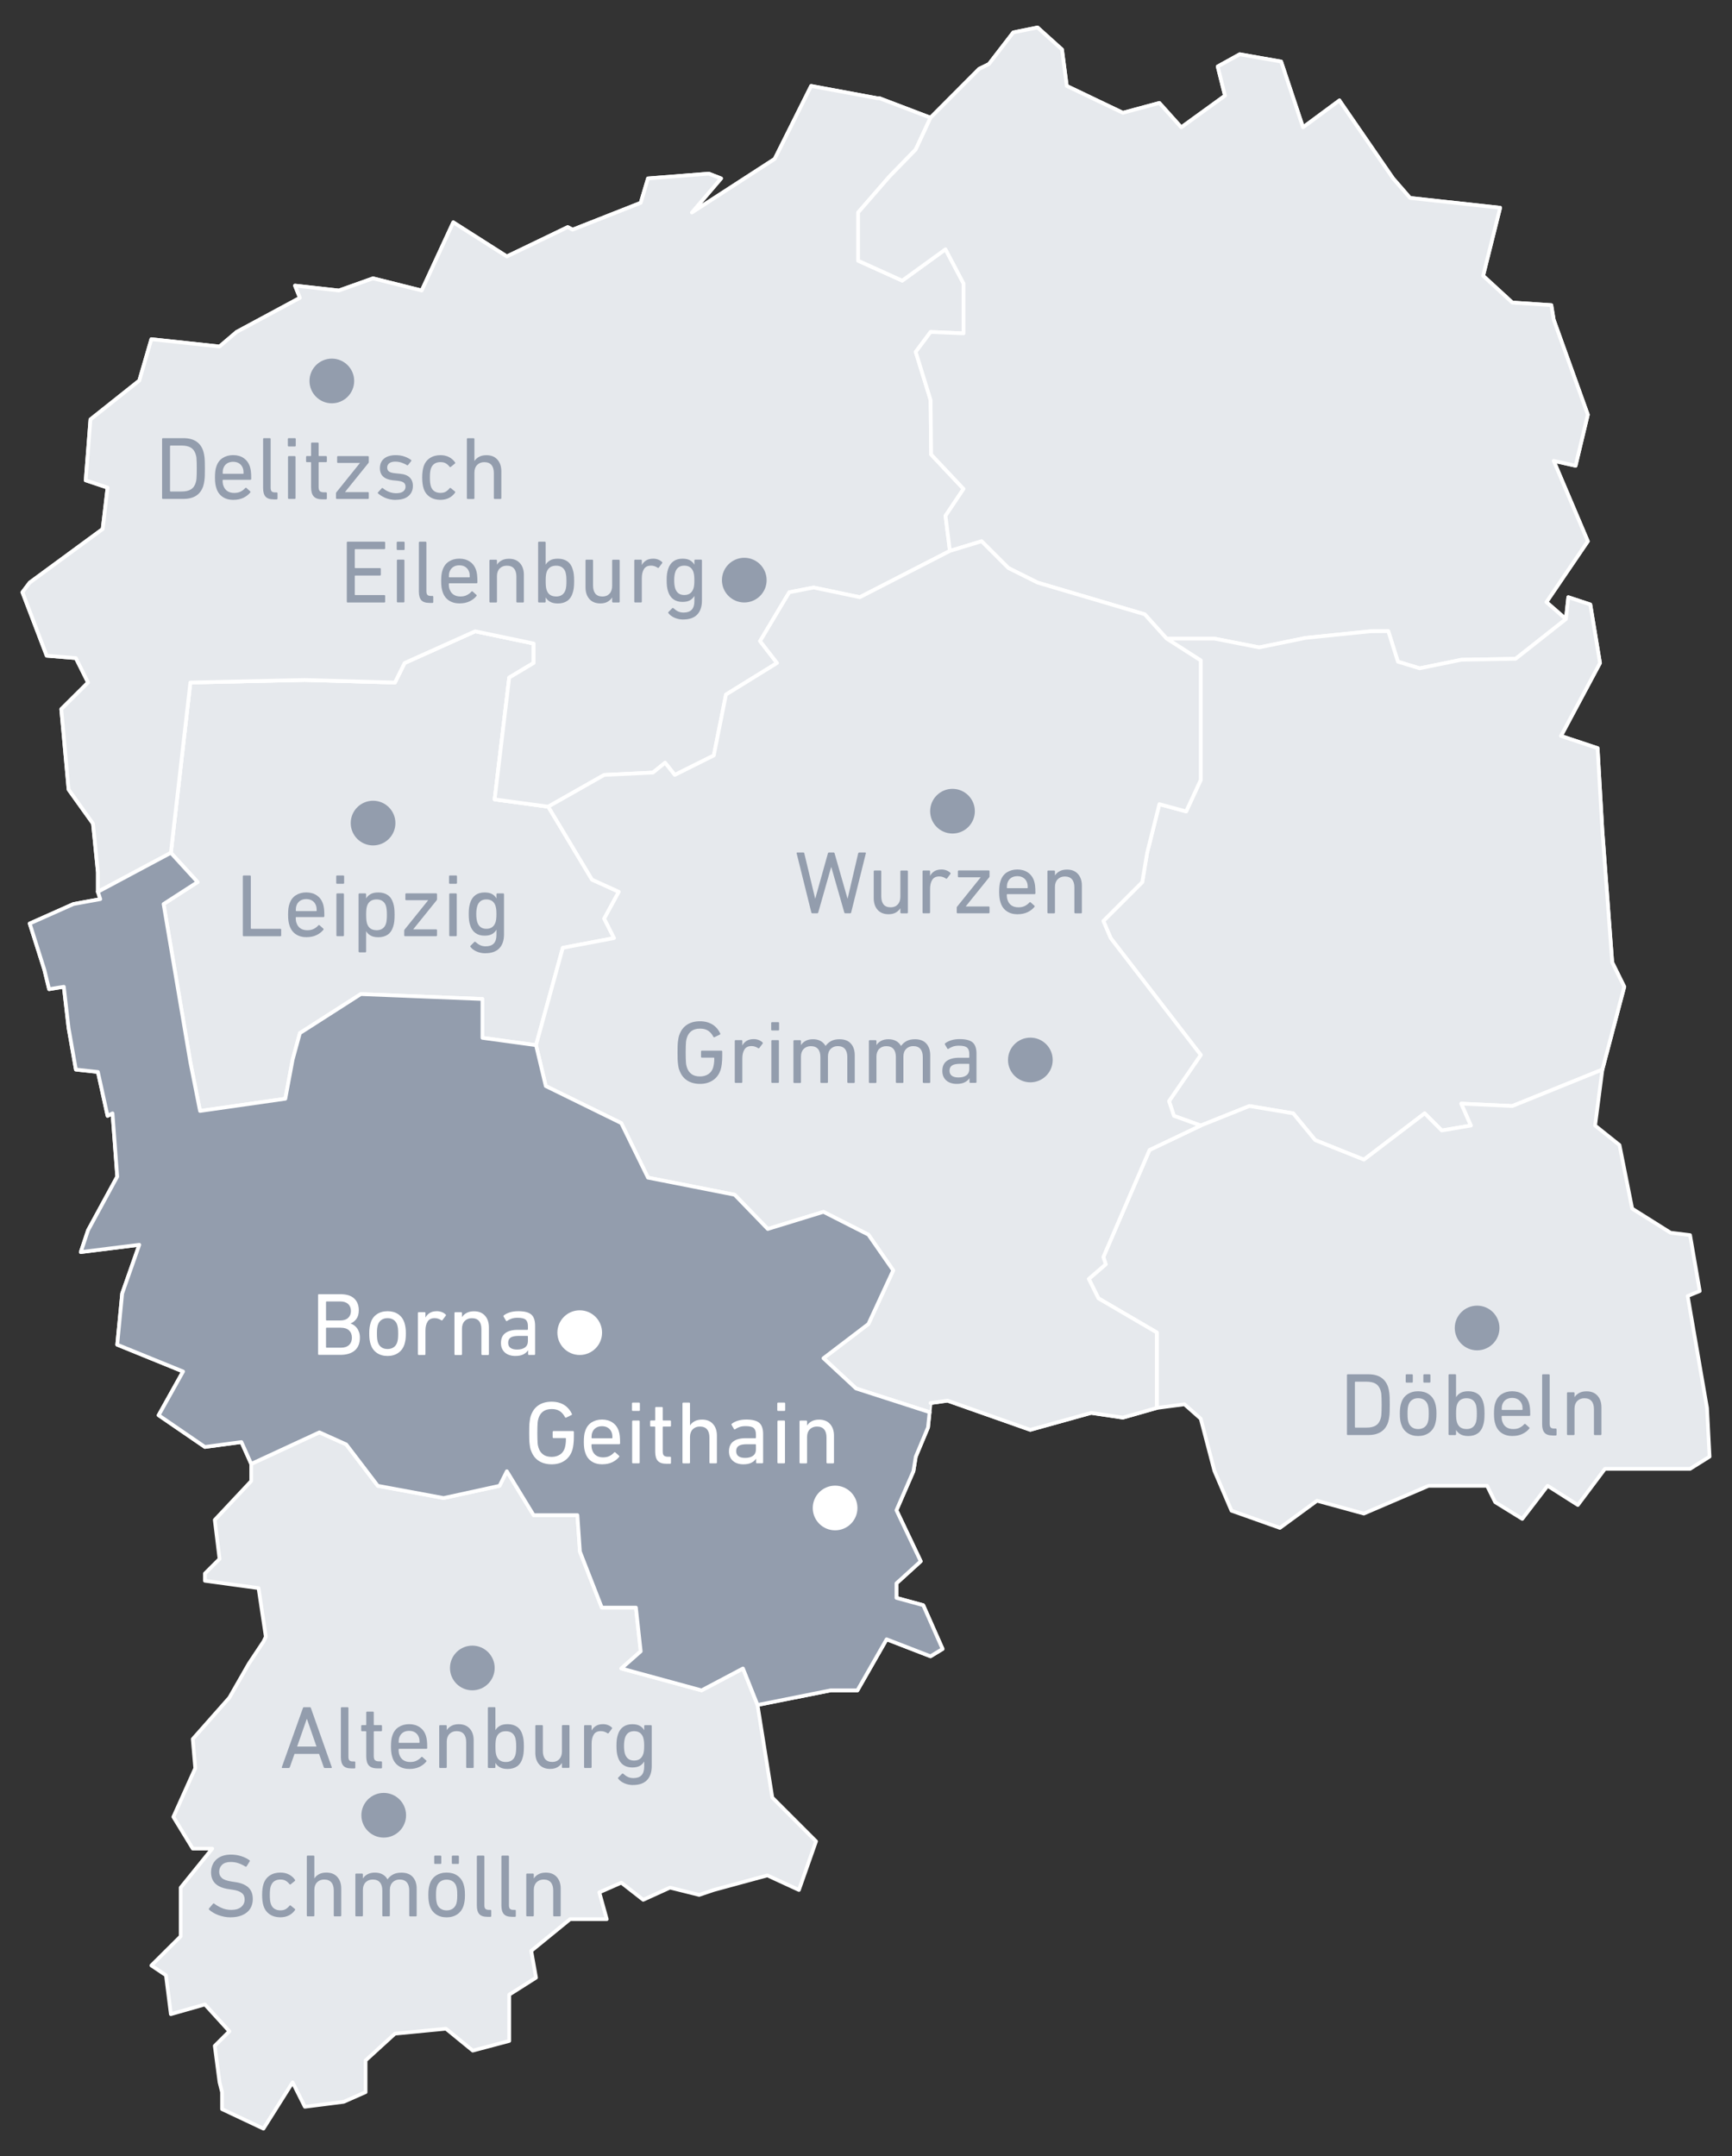 <?xml version="1.0" encoding="UTF-8"?>
<svg id="karte-sachsensonntag-borna-geithain" xmlns="http://www.w3.org/2000/svg" viewBox="0 0 420.9 523.96">
  <rect x="0" y="0" width="420.9" height="523.96" fill="#333333" stroke="none"/>
  <defs>
    <style>
      .cls-1 {
        isolation: isolate;
      }

      .cls-2 {
        fill: #fff;
      }

      .cls-2, .cls-3 {
        stroke-width: 0px;
      }

      .cls-3, .cls-4 {
        fill: #939dad;
      }

      .cls-4, .cls-5 {
        stroke: #fff;
        stroke-linecap: round;
        stroke-linejoin: round;
        stroke-width: .9px;
      }

      .cls-5 {
        fill: #e6e9ed;
      }
    </style>
  </defs>
  <polygon id="_14729" data-name="14729" class="cls-4" points="250.37 347.47 230.26 340.38 226.13 340.96 225.52 346.89 222.55 353.98 221.97 357.53 217.85 367.01 223.75 379.41 217.85 384.77 217.85 388.31 224.36 390.09 229.06 400.72 226.13 402.5 215.46 398.37 208.37 410.78 201.86 410.78 184.09 414.33 180.55 405.46 170.49 410.78 150.99 405.46 155.7 401.3 154.54 390.67 146.25 390.67 140.93 377.06 140.32 368.2 129.68 368.2 123.17 357.53 121.4 361.07 107.8 364.04 91.81 361.07 84.14 351.01 77.62 348.08 61.05 355.75 58.67 350.44 49.8 351.63 38.55 343.92 44.49 333.29 28.49 326.78 29.69 314.33 33.85 302.5 19.63 304.27 21.4 298.96 28.49 285.93 27.34 270.56 26.14 271.17 23.79 260.5 18.44 259.92 16.67 249.86 15.51 239.8 11.93 240.38 10.77 235.64 7.22 224.43 17.86 219.69 24.37 218.5 23.79 216.72 41.52 207.25 48.03 214.37 47.99 214.37 39.75 219.69 46.26 258.15 48.61 269.98 69.34 267.01 71.11 257.53 72.88 251.06 87.68 241.58 117.24 242.77 117.24 252.21 130.26 253.99 136.77 230.33 149.22 227.97 149.22 227.97 146.83 223.24 150.38 216.72 143.87 213.76 133.23 196.03 146.83 188.32 158.66 187.75 161.63 185.36 163.98 188.32 173.46 183.59 176.42 168.79 188.83 161.12 184.71 155.8 191.8 143.93 197.73 142.78 208.95 145.13 230.84 133.88 238.54 131.53 245.05 138.04 252.14 141.58 278.19 149.29 283.51 155.19 291.8 160.5 291.8 189.52 288.25 197.19 281.74 195.42 278.77 207.25 277.58 214.37 268.13 223.81 269.91 227.97 291.8 256.37 284.09 267.59 285.28 271.17 291.8 273.52 279.35 279.46 268.13 305.47 268.71 307.24 264.59 310.79 266.94 315.52 281.12 323.81 281.12 342.15 272.87 344.5 265.17 343.35 250.37 347.47"/>
  <polygon id="_14713" data-name="14713" class="cls-5" points="47.99 214.37 48.03 214.37 41.52 207.25 46.26 165.86 74.08 165.24 95.97 165.86 98.32 161.12 115.47 153.41 129.68 156.38 129.68 161.12 123.75 164.66 120.21 194.26 133.23 196.03 143.87 213.76 150.38 216.72 146.83 223.24 149.22 227.97 136.77 230.33 130.26 253.99 117.24 252.21 117.24 242.77 87.68 241.58 72.88 251.06 71.11 257.53 69.34 267.01 48.61 269.98 46.26 258.15 39.75 219.69 47.99 214.37"/>
  <polygon id="_14730" data-name="14730" class="cls-4" points="129.68 161.12 129.68 156.38 115.47 153.41 98.32 161.12 95.97 165.86 74.08 165.24 46.26 165.86 41.52 207.25 23.79 216.72 23.79 211.98 22.6 200.15 16.67 191.87 14.89 172.33 21.4 165.86 18.44 159.93 11.35 159.35 5.45 143.93 7.22 141.58 24.95 128.56 26.14 118.5 20.83 116.73 21.98 101.93 33.85 92.49 36.78 82.43 53.35 84.21 57.51 80.66 72.88 72.38 71.69 69.41 82.36 70.6 90.65 67.64 102.48 70.6 110.15 54.03 123.17 62.32 137.97 55.19 139.16 55.81 155.7 49.29 157.47 43.36 172.26 42.2 175.23 43.36 168.14 51.65 168.14 51.65 188.26 38.62 197.12 20.89 213.11 23.86 213.69 23.86 226.13 28.6 237.96 16.73 240.31 15.58 246.25 7.87 252.14 6.68 258.08 12.03 259.24 20.89 272.87 27.41 281.74 25.02 287.06 30.95 297.69 23.25 295.92 16.16 301.27 13.19 311.33 14.96 316.65 30.95 325.51 24.4 325.51 24.44 338.54 43.36 342.66 48.1 364.55 50.49 360.42 67.02 367.51 73.53 376.99 74.15 377.57 77.69 385.86 100.77 382.89 113.18 377.57 111.99 385.86 131.53 375.8 146.32 380.54 150.45 381.12 145.13 386.47 146.9 388.82 161.12 379.34 178.85 388.24 181.81 389.4 201.93 391.79 233.87 394.72 239.8 389.4 259.92 367.51 268.78 355.11 268.2 357.46 273.52 350.37 274.72 346.21 270.56 331.45 281.81 319.62 277.07 314.26 270.56 303.63 268.78 291.8 273.52 285.28 271.17 284.09 267.59 291.8 256.37 269.91 227.97 268.13 223.81 277.58 214.37 278.77 207.25 281.74 195.42 288.25 197.19 291.8 189.52 291.8 160.5 283.51 155.19 278.19 149.29 252.14 141.58 245.05 138.04 238.54 131.53 230.84 133.88 208.95 145.13 197.73 142.78 191.8 143.93 184.71 155.8 188.83 161.12 176.42 168.79 173.46 183.59 163.98 188.32 161.63 185.36 158.66 187.75 146.83 188.32 133.23 196.03 120.21 194.26 123.75 164.66 129.68 161.12"/>
  <polygon id="schmoelln-altenburg" class="cls-5" points="146.25 390.67 154.54 390.67 155.7 401.3 150.99 405.46 170.49 410.78 180.55 405.46 184.09 414.33 187.68 436.83 198.31 447.46 194.15 459.29 186.48 455.75 173.46 459.29 169.91 460.49 162.82 458.72 156.31 461.68 150.99 457.52 145.64 459.87 147.45 466.38 138.55 466.38 129.1 474.09 130.26 480.6 123.75 484.73 123.75 495.98 114.89 498.33 108.38 493.01 95.97 494.21 88.84 500.72 88.84 508.42 83.52 510.77 74.08 511.97 71.11 506.04 64.02 517.29 53.96 512.55 53.96 508.42 53.35 506.04 52.19 497.17 55.74 493.63 49.8 487.11 41.52 489.47 40.33 480.02 36.78 477.64 43.91 470.55 43.91 460.49 43.91 458.72 51.58 449.24 46.84 449.24 42.13 441.53 47.45 429.7 46.84 422.61 55.74 412.55 60.48 404.27 64.02 398.95 64.6 397.76 62.83 385.93 49.8 384.15 49.8 382.38 53.35 378.84 52.19 369.36 61.05 359.91 61.05 355.75 77.62 348.08 84.14 351.01 91.81 361.07 107.8 364.04 121.4 361.07 123.17 357.53 129.68 368.2 140.32 368.2 140.93 377.06 146.25 390.67"/>
  <polygon id="delitzsch-eilenburg" class="cls-5" points="226.13 28.6 213.69 23.86 213.11 23.86 197.12 20.89 188.26 38.62 168.14 51.65 168.14 51.65 175.23 43.36 172.26 42.2 157.47 43.36 155.7 49.29 139.16 55.81 137.97 55.19 123.17 62.32 110.15 54.03 102.48 70.6 90.65 67.64 82.36 70.6 71.69 69.41 72.88 72.38 57.51 80.66 53.35 84.21 36.78 82.43 33.85 92.49 21.98 101.93 20.83 116.73 26.14 118.5 24.95 128.56 7.22 141.58 5.45 143.93 11.35 159.35 18.44 159.93 21.4 165.86 14.89 172.33 16.67 191.87 22.6 200.15 23.79 211.98 23.79 216.72 41.52 207.25 46.26 165.86 74.08 165.24 95.97 165.86 98.32 161.12 115.47 153.41 129.68 156.38 129.68 161.12 123.75 164.66 120.21 194.26 133.23 196.03 146.83 188.32 158.66 187.75 161.63 185.36 163.98 188.32 173.46 183.59 176.42 168.79 188.83 161.12 184.71 155.8 191.8 143.93 197.73 142.78 208.95 145.13 230.84 133.88 229.77 125.35 234.15 118.81 226.28 110.45 226.15 97.23 222.53 85.52 226.15 80.67 234.15 81.01 234.15 68.89 229.77 60.58 219.25 68.2 208.53 63.35 208.53 51.65 216.13 42.91 222.53 36.33 226.13 28.6"/>
  <polygon id="torgau" class="cls-5" points="375.8 146.32 385.86 131.53 377.57 111.99 382.89 113.18 385.86 100.77 377.57 77.69 376.99 74.15 367.51 73.53 360.42 67.02 364.55 50.49 342.66 48.1 338.54 43.36 325.51 24.44 325.51 24.4 316.65 30.95 311.33 14.96 301.27 13.19 295.92 16.16 297.69 23.25 287.06 30.95 281.74 25.02 272.87 27.41 259.24 20.89 258.08 12.03 252.14 6.68 246.25 7.87 240.31 15.58 237.96 16.73 226.13 28.6 222.53 36.33 216.13 42.91 208.53 51.65 208.53 63.35 219.25 68.2 229.77 60.58 234.15 68.89 234.15 81.01 226.15 80.67 222.53 85.52 226.15 97.23 226.28 110.45 234.15 118.81 229.77 125.35 230.84 133.88 238.54 131.53 245.05 138.04 252.14 141.58 278.19 149.29 283.51 155.19 295.11 155.19 305.99 157.33 317.28 155.02 332.98 153.41 337.37 153.38 339.71 160.8 344.99 162.41 355.15 160.33 368.31 160.1 380.54 150.45 375.8 146.32"/>
  <polygon id="oschatz" class="cls-5" points="380.54 150.45 381.12 145.13 386.47 146.9 388.82 161.12 379.34 178.85 388.24 181.81 389.4 201.93 391.79 233.87 394.72 239.8 389.4 259.92 367.51 268.78 355.11 268.2 357.46 273.52 350.37 274.72 346.21 270.56 331.45 281.81 319.62 277.07 314.26 270.56 303.63 268.78 291.8 273.52 285.28 271.17 284.09 267.59 291.8 256.37 269.91 227.97 268.13 223.81 277.58 214.37 278.77 207.25 281.74 195.42 288.25 197.19 291.8 189.52 291.8 160.5 283.51 155.19 287.03 155.19 295.11 155.19 305.99 157.33 317.28 155.02 332.98 153.41 337.37 153.38 339.71 160.8 344.99 162.41 355.15 160.33 368.31 160.1 377.88 152.55 380.54 150.45"/>
  <polygon id="doebeln" class="cls-5" points="281.12 342.15 281.12 323.81 266.94 315.52 264.59 310.79 268.71 307.24 268.13 305.47 279.35 279.46 291.8 273.52 303.63 268.78 314.26 270.56 319.62 277.07 331.45 281.81 346.21 270.56 350.37 274.72 357.46 273.52 355.11 268.2 367.51 268.78 389.4 259.92 387.63 273.52 393.56 278.26 396.64 293.71 405.97 299.57 410.71 300.15 413.06 313.75 410.13 314.95 414.83 342.15 415.45 353.98 410.71 356.95 390.02 356.95 383.44 365.74 376.09 361.07 369.93 369.11 363.35 365.04 361.38 361.07 347.17 361.07 331.43 367.82 320.05 364.7 311.04 371.3 299.27 367.12 295.11 357.42 291.8 344.77 287.84 341.26 281.12 342.15"/>
  <polyline id="wurzen-grimma" class="cls-5" points="225.9 343.18 208.03 337.42 200.11 330.07 211.03 321.75 217.06 308.72 211.03 300.04 200.11 294.5 186.58 298.66 178.53 290.34 157.47 286.19 150.97 272.93 132.63 263.93 130.26 253.99 136.77 230.33 149.22 227.97 149.22 227.97 146.83 223.24 150.38 216.72 143.87 213.76 133.23 196.03 146.83 188.32 158.66 187.75 161.63 185.36 163.98 188.32 173.46 183.59 176.42 168.79 188.83 161.12 184.71 155.8 191.8 143.93 197.73 142.78 208.95 145.13 230.84 133.88 238.54 131.53 245.05 138.04 252.14 141.58 278.19 149.29 283.51 155.19 291.8 160.5 291.8 189.52 288.25 197.19 281.74 195.42 278.77 207.25 277.58 214.37 268.13 223.81 269.91 227.97 291.8 256.37 284.09 267.59 285.28 271.17 291.8 273.52 279.35 279.46 268.13 305.47 268.71 307.24 264.59 310.79 266.94 315.52 281.12 323.81 281.12 342.15 272.87 344.5 265.17 343.35 250.37 347.47 230.26 340.38 226.13 340.96"/>
  <polygon id="borna-geithain" class="cls-4" points="225.52 346.89 222.55 353.98 221.97 357.53 217.85 367.01 223.75 379.41 217.85 384.77 217.85 388.31 224.36 390.09 229.06 400.72 226.13 402.5 215.46 398.37 208.37 410.78 201.86 410.78 184.09 414.33 180.55 405.46 170.49 410.78 150.99 405.46 155.7 401.3 154.54 390.67 146.25 390.67 140.93 377.06 140.32 368.2 129.68 368.2 123.17 357.53 121.4 361.07 107.8 364.04 91.81 361.07 84.14 351.01 77.62 348.08 61.05 355.75 58.67 350.44 49.8 351.63 38.55 343.92 44.49 333.29 28.49 326.78 29.69 314.33 33.85 302.5 19.63 304.27 21.4 298.96 28.49 285.93 27.34 270.56 26.14 271.17 23.79 260.5 18.44 259.92 16.67 249.86 15.51 239.8 11.93 240.38 10.77 235.64 7.22 224.43 17.86 219.69 24.37 218.5 23.79 216.72 41.52 207.25 48.03 214.37 47.99 214.37 39.75 219.69 46.26 258.15 48.61 269.98 69.34 267.01 71.11 257.53 72.88 251.06 87.68 241.58 117.24 242.77 117.24 252.21 124.68 253.23 130.26 253.99 132.63 263.93 150.97 272.93 157.47 286.19 178.53 290.34 186.58 298.66 200.11 294.5 211.03 300.04 217.06 308.72 211.03 321.75 200.11 330.07 208.03 337.42 225.9 343.18 225.52 346.89"/>
  <g>
    <g>
      <path class="cls-3" d="m59.01,212.97c0-.14.07-.22.22-.22h1.5c.14,0,.22.07.22.22v12.61c0,.09.04.13.13.13h7.03c.14,0,.22.07.22.22v1.37c0,.15-.07.22-.22.22h-8.88c-.15,0-.22-.07-.22-.22v-14.33Z"/>
      <path class="cls-3" d="m74.53,227.75c-1.06,0-1.94-.24-2.66-.73s-1.22-1.18-1.51-2.09c-.12-.33-.2-.7-.26-1.11-.06-.41-.09-.91-.09-1.52s.03-1.12.08-1.53c.05-.41.13-.78.25-1.1.29-.91.79-1.61,1.51-2.08s1.57-.72,2.57-.72,1.86.24,2.57.73c.72.49,1.22,1.18,1.51,2.07.06.17.1.35.14.53.04.18.07.39.1.62.03.23.05.5.06.79.01.3.02.64.02,1.03,0,.15-.08.22-.24.22h-6.58c-.09,0-.13.04-.13.13,0,.29.01.53.04.72.03.19.07.37.13.54.2.61.53,1.06.98,1.36.45.3,1,.45,1.65.45s1.15-.11,1.58-.33c.43-.22.8-.49,1.09-.83.12-.12.22-.13.33-.04l.89.8c.1.09.11.19.02.3-.42.52-.97.95-1.66,1.28-.69.33-1.49.5-2.4.5Zm2.3-6.34c.09,0,.13-.04.13-.13,0-.48-.05-.87-.15-1.17-.17-.52-.47-.92-.88-1.2s-.92-.42-1.51-.42-1.1.14-1.51.42c-.41.28-.71.68-.88,1.2-.1.3-.15.69-.15,1.17,0,.09.04.13.13.13h4.82Z"/>
      <path class="cls-3" d="m81.93,214.77c-.15,0-.22-.07-.22-.22v-1.58c0-.14.07-.22.22-.22h1.48c.14,0,.22.07.22.22v1.58c0,.15-.07.22-.22.22h-1.48Zm.04,12.74c-.15,0-.22-.07-.22-.22v-9.96c0-.14.07-.22.22-.22h1.39c.14,0,.22.07.22.22v9.96c0,.15-.07.22-.22.22h-1.39Z"/>
      <path class="cls-3" d="m87.36,231.42c-.15,0-.22-.07-.22-.22v-13.87c0-.14.07-.22.22-.22h1.39c.14,0,.22.07.22.22v.98h.02c.25-.42.6-.76,1.07-1.03.47-.27,1.1-.4,1.88-.4.91,0,1.67.21,2.28.63.61.42,1.04,1.04,1.3,1.87.14.42.24.85.29,1.29.05.44.08.99.08,1.64s-.03,1.2-.08,1.65c-.05.45-.15.88-.29,1.3-.26.82-.69,1.45-1.3,1.87-.61.42-1.37.63-2.28.63-.78,0-1.41-.14-1.88-.41-.47-.27-.83-.62-1.07-1.04h-.02v4.91c0,.14-.07.22-.22.22h-1.39Zm4.15-5.36c1.16,0,1.92-.53,2.28-1.58.09-.27.15-.59.18-.93.04-.35.05-.76.05-1.24s-.02-.87-.05-1.22c-.04-.35-.1-.67-.18-.96-.36-1.04-1.12-1.56-2.28-1.56s-1.95.52-2.3,1.56c-.09.26-.15.56-.18.89-.04.33-.05.76-.05,1.28s.02.95.05,1.29c.04.34.1.63.18.88.35,1.06,1.11,1.58,2.3,1.58Z"/>
      <path class="cls-3" d="m98.45,227.51c-.15,0-.22-.07-.22-.22v-1.15c0-.1.03-.18.09-.24l5.71-7.1v-.04h-5.3c-.14,0-.22-.07-.22-.22v-1.22c0-.14.07-.22.22-.22h7.25c.14,0,.22.07.22.22v1.22c0,.09-.03.17-.09.24l-5.67,7.03v.04h5.54c.14,0,.22.07.22.22v1.22c0,.15-.07.22-.22.22h-7.53Z"/>
      <path class="cls-3" d="m109.35,214.77c-.15,0-.22-.07-.22-.22v-1.58c0-.14.07-.22.22-.22h1.48c.14,0,.22.07.22.22v1.58c0,.15-.07.22-.22.22h-1.48Zm.04,12.74c-.15,0-.22-.07-.22-.22v-9.96c0-.14.07-.22.22-.22h1.39c.14,0,.22.07.22.22v9.96c0,.15-.07.22-.22.22h-1.39Z"/>
      <path class="cls-3" d="m117.94,231.66c-.74,0-1.44-.14-2.09-.42s-1.16-.65-1.51-1.12c-.09-.1-.08-.2.02-.3l.89-.89c.1-.1.21-.1.33,0,.36.33.73.59,1.12.77.38.18.83.27,1.33.27.87,0,1.52-.23,1.96-.68.44-.46.66-1.16.66-2.12v-1.22h-.02c-.25.43-.6.78-1.05,1.04-.46.26-1.07.39-1.83.39-.88,0-1.62-.21-2.21-.64-.59-.43-1.02-1.05-1.28-1.88-.13-.39-.22-.79-.27-1.2-.05-.41-.08-.92-.08-1.53s.02-1.12.08-1.53.14-.81.27-1.2c.26-.82.69-1.45,1.28-1.88.59-.43,1.33-.64,2.21-.64.77,0,1.38.13,1.83.39.46.26.81.61,1.05,1.04h.02v-.98c0-.14.07-.22.22-.22h1.39c.14,0,.22.07.22.22v9.72c0,1.49-.39,2.63-1.16,3.42-.77.79-1.9,1.18-3.38,1.18Zm.26-5.95c1.11,0,1.85-.52,2.21-1.56.09-.26.15-.55.18-.87.04-.32.05-.7.05-1.15s-.02-.83-.05-1.14c-.04-.31-.1-.6-.18-.88-.36-1.03-1.1-1.54-2.21-1.54s-1.83.51-2.19,1.54c-.09.27-.15.58-.2.9s-.07.7-.07,1.12c0,.82.09,1.5.26,2.02.36,1.04,1.09,1.56,2.19,1.56Z"/>
    </g>
    <circle class="cls-3" cx="90.66" cy="200.02" r="5.43"/>
    <g class="cls-1">
      <path class="cls-3" d="m84.28,131.86c0-.14.07-.22.22-.22h8.88c.14,0,.22.07.22.22v1.37c0,.14-.07.22-.22.22h-7.03c-.09,0-.13.04-.13.13v4.34c0,.09.04.13.13.13h5.97c.14,0,.22.07.22.22v1.37c0,.15-.07.22-.22.22h-5.97c-.09,0-.13.04-.13.13v4.49c0,.09.04.13.13.13h7.03c.14,0,.22.07.22.22v1.37c0,.15-.07.22-.22.22h-8.88c-.15,0-.22-.07-.22-.22v-14.33Z"/>
      <path class="cls-3" d="m96.63,133.66c-.15,0-.22-.07-.22-.22v-1.58c0-.14.07-.22.22-.22h1.48c.14,0,.22.07.22.22v1.58c0,.15-.07.22-.22.22h-1.48Zm.04,12.74c-.15,0-.22-.07-.22-.22v-9.96c0-.14.07-.22.22-.22h1.39c.14,0,.22.07.22.22v9.96c0,.15-.07.22-.22.22h-1.39Z"/>
      <path class="cls-3" d="m104.33,146.51c-.91,0-1.56-.22-1.95-.66-.39-.44-.59-1.13-.59-2.07v-11.92c0-.14.07-.22.22-.22h1.39c.14,0,.22.07.22.22v11.81c0,.43.08.73.25.9.17.17.43.25.79.25h.41c.14,0,.22.07.22.22v1.26c0,.14-.07.22-.22.22h-.74Z"/>
      <path class="cls-3" d="m111.73,146.64c-1.06,0-1.94-.24-2.66-.73s-1.22-1.18-1.51-2.09c-.12-.33-.2-.7-.26-1.11-.06-.41-.09-.91-.09-1.52s.03-1.12.08-1.53c.05-.41.13-.78.25-1.1.29-.91.79-1.61,1.51-2.08s1.57-.72,2.57-.72,1.86.24,2.57.73c.72.49,1.22,1.18,1.51,2.07.06.17.1.35.14.53.04.18.07.39.1.62.03.23.05.5.06.79.01.3.02.64.02,1.03,0,.15-.08.22-.24.22h-6.58c-.09,0-.13.04-.13.13,0,.29.01.53.04.72.03.19.07.37.13.54.2.61.53,1.06.98,1.36.45.3,1,.45,1.65.45s1.15-.11,1.58-.33c.43-.22.8-.49,1.09-.83.12-.12.22-.13.33-.04l.89.8c.1.09.11.19.02.3-.42.52-.97.95-1.66,1.28-.69.33-1.49.5-2.4.5Zm2.3-6.34c.09,0,.13-.04.13-.13,0-.48-.05-.87-.15-1.17-.17-.52-.47-.92-.88-1.2s-.92-.42-1.51-.42-1.1.14-1.51.42c-.41.28-.71.68-.88,1.2-.1.3-.15.69-.15,1.17,0,.09.04.13.13.13h4.82Z"/>
      <path class="cls-3" d="m125.71,146.41c-.15,0-.22-.07-.22-.22v-6.08c0-.84-.19-1.49-.58-1.95-.38-.46-.97-.69-1.75-.69-.71,0-1.28.23-1.73.68-.44.46-.66,1.07-.66,1.86v6.19c0,.15-.07.22-.22.22h-1.39c-.15,0-.22-.07-.22-.22v-9.96c0-.14.07-.22.22-.22h1.39c.14,0,.22.07.22.22v.96h.02c.25-.41.61-.74,1.11-1.01.49-.27,1.09-.4,1.8-.4,1.13,0,2.01.35,2.65,1.06.64.71.96,1.66.96,2.84v6.51c0,.15-.07.22-.22.22h-1.39Z"/>
      <path class="cls-3" d="m130.99,146.41c-.15,0-.22-.07-.22-.22v-14.33c0-.14.07-.22.22-.22h1.39c.14,0,.22.07.22.22v5.34h.02c.25-.42.6-.76,1.07-1.03.47-.27,1.1-.4,1.88-.4.91,0,1.67.21,2.28.63.61.42,1.04,1.04,1.3,1.87.14.42.24.85.29,1.29.05.44.08.99.08,1.64s-.03,1.2-.08,1.65c-.05.45-.15.88-.29,1.3-.26.82-.69,1.45-1.3,1.87-.61.42-1.37.63-2.28.63-.78,0-1.41-.14-1.88-.41-.47-.27-.83-.62-1.07-1.04h-.02v1c0,.15-.07.22-.22.22h-1.39Zm4.15-1.45c1.16,0,1.92-.53,2.28-1.58.09-.27.15-.59.18-.93.04-.35.05-.76.05-1.24s-.02-.87-.05-1.22c-.04-.35-.1-.67-.18-.96-.36-1.04-1.12-1.56-2.28-1.56s-1.95.52-2.3,1.56c-.09.26-.15.56-.18.89-.04.33-.05.76-.05,1.28s.02.95.05,1.29c.04.34.1.63.18.88.35,1.06,1.11,1.58,2.3,1.58Z"/>
      <path class="cls-3" d="m148.98,146.41c-.14,0-.22-.07-.22-.22v-.98h-.02c-.27.43-.65.78-1.12,1.04-.47.26-1.05.39-1.73.39-1.14,0-2.03-.36-2.66-1.07s-.94-1.67-.94-2.85v-6.49c0-.14.07-.22.22-.22h1.39c.14,0,.22.07.22.22v6.06c0,.85.19,1.51.56,1.98.38.46.96.69,1.74.69.71,0,1.28-.23,1.7-.69.43-.46.64-1.09.64-1.87v-6.16c0-.14.07-.22.22-.22h1.39c.14,0,.22.07.22.22v9.96c0,.15-.07.22-.22.22h-1.39Z"/>
      <path class="cls-3" d="m154.36,146.41c-.15,0-.22-.07-.22-.22v-9.96c0-.14.07-.22.22-.22h1.39c.14,0,.22.07.22.22v1.06h.02c.23-.45.58-.81,1.03-1.1.46-.28,1.03-.42,1.73-.42.42,0,.81.07,1.18.21.37.14.68.33.94.58.1.1.12.2.04.3l-.8,1.06c-.09.12-.19.13-.3.04-.25-.16-.5-.28-.76-.37-.26-.09-.54-.13-.85-.13-.8,0-1.37.28-1.71.84-.35.56-.52,1.29-.52,2.2v5.69c0,.15-.07.22-.22.22h-1.39Z"/>
      <path class="cls-3" d="m166.04,150.55c-.74,0-1.44-.14-2.09-.42s-1.16-.65-1.51-1.12c-.09-.1-.08-.2.02-.3l.89-.89c.1-.1.21-.1.33,0,.36.33.73.59,1.12.77.38.18.83.27,1.33.27.87,0,1.52-.23,1.96-.68.44-.46.66-1.16.66-2.12v-1.22h-.02c-.25.43-.6.78-1.05,1.04-.46.26-1.07.39-1.83.39-.88,0-1.62-.21-2.21-.64-.59-.43-1.02-1.05-1.28-1.88-.13-.39-.22-.79-.27-1.2-.05-.41-.08-.92-.08-1.53s.02-1.12.08-1.53.14-.81.27-1.2c.26-.82.69-1.45,1.28-1.88.59-.43,1.33-.64,2.21-.64.77,0,1.38.13,1.83.39.46.26.81.61,1.05,1.04h.02v-.98c0-.14.07-.22.22-.22h1.39c.14,0,.22.07.22.22v9.72c0,1.49-.39,2.63-1.16,3.42-.77.79-1.9,1.18-3.38,1.18Zm.26-5.95c1.11,0,1.85-.52,2.21-1.56.09-.26.15-.55.18-.87.04-.32.05-.7.05-1.15s-.02-.83-.05-1.14c-.04-.31-.1-.6-.18-.88-.36-1.03-1.1-1.54-2.21-1.54s-1.83.51-2.19,1.54c-.09.27-.15.58-.2.9s-.07.7-.07,1.12c0,.82.09,1.5.26,2.02.36,1.04,1.09,1.56,2.19,1.56Z"/>
    </g>
    <circle class="cls-3" cx="180.87" cy="140.98" r="5.43"/>
    <g class="cls-1">
      <path class="cls-3" d="m327.33,334.19c0-.14.07-.22.22-.22h4.97c2.53,0,4.14,1.05,4.82,3.15.06.2.11.41.16.63.05.22.09.48.13.8s.06.7.08,1.15c.01.45.02,1,.02,1.65s0,1.2-.02,1.65c-.01.45-.04.83-.08,1.15s-.08.59-.13.8c-.05.22-.1.43-.16.63-.68,2.1-2.29,3.15-4.82,3.15h-4.97c-.15,0-.22-.07-.22-.22v-14.33Zm2.06,12.74h2.71c.9,0,1.62-.16,2.17-.47.55-.31.95-.83,1.19-1.55.04-.13.09-.28.13-.46.04-.17.08-.39.1-.66.02-.27.04-.6.05-.99.01-.39.02-.88.02-1.45s0-1.06-.02-1.45c-.01-.39-.03-.72-.05-.99-.02-.27-.05-.49-.1-.66-.04-.17-.09-.33-.13-.46-.25-.72-.64-1.24-1.19-1.55-.55-.31-1.27-.47-2.17-.47h-2.71c-.09,0-.13.04-.13.13v10.9c0,.09.04.13.13.13Z"/>
      <path class="cls-3" d="m344.63,348.97c-1.01,0-1.88-.25-2.59-.74-.72-.49-1.22-1.18-1.51-2.06-.12-.36-.2-.74-.26-1.14-.06-.4-.09-.9-.09-1.51s.03-1.11.09-1.5c.06-.39.14-.77.26-1.13.29-.9.79-1.59,1.51-2.07.72-.48,1.58-.73,2.59-.73s1.88.24,2.59.73c.72.49,1.22,1.18,1.51,2.07.12.36.2.74.26,1.13.06.39.09.89.09,1.5s-.03,1.11-.09,1.51c-.06.4-.15.78-.26,1.14-.29.88-.79,1.57-1.51,2.06-.72.49-1.58.74-2.59.74Zm-2.8-12.98c-.15,0-.22-.07-.22-.22v-1.58c0-.14.07-.22.22-.22h1.28c.14,0,.22.07.22.22v1.58c0,.15-.07.22-.22.22h-1.28Zm2.8,11.29c.58,0,1.07-.14,1.48-.42s.69-.68.87-1.21c.09-.29.15-.59.18-.9s.05-.72.05-1.23-.02-.91-.05-1.22c-.04-.3-.1-.6-.18-.89-.17-.52-.46-.92-.87-1.21-.41-.28-.9-.42-1.48-.42s-1.07.14-1.48.42c-.41.28-.69.68-.87,1.21-.09.29-.15.59-.18.89-.04.3-.05.71-.05,1.22s.02.92.05,1.23.1.61.18.9c.17.52.46.92.87,1.21s.9.42,1.48.42Zm1.48-11.29c-.14,0-.22-.07-.22-.22v-1.58c0-.14.07-.22.22-.22h1.28c.14,0,.22.07.22.22v1.58c0,.15-.07.22-.22.22h-1.28Z"/>
      <path class="cls-3" d="m352.23,348.73c-.15,0-.22-.07-.22-.22v-14.33c0-.14.07-.22.22-.22h1.39c.14,0,.22.07.22.22v5.34h.02c.25-.42.6-.76,1.07-1.03.47-.27,1.1-.4,1.88-.4.91,0,1.67.21,2.28.63.61.42,1.04,1.04,1.3,1.87.14.42.24.85.29,1.29.05.44.08.99.08,1.64s-.03,1.2-.08,1.65c-.05.45-.15.88-.29,1.3-.26.82-.69,1.45-1.3,1.87-.61.42-1.37.63-2.28.63-.78,0-1.41-.14-1.88-.41-.47-.27-.83-.62-1.07-1.04h-.02v1c0,.15-.07.22-.22.22h-1.39Zm4.15-1.45c1.16,0,1.92-.53,2.28-1.58.09-.27.15-.59.18-.93.04-.35.05-.76.05-1.24s-.02-.87-.05-1.22c-.04-.35-.1-.67-.18-.96-.36-1.04-1.12-1.56-2.28-1.56s-1.95.52-2.3,1.56c-.09.26-.15.56-.18.89-.04.33-.05.76-.05,1.28s.02.95.05,1.29c.04.34.1.63.18.88.35,1.06,1.11,1.58,2.3,1.58Z"/>
      <path class="cls-3" d="m367.58,348.97c-1.06,0-1.94-.24-2.66-.73s-1.22-1.18-1.51-2.09c-.12-.33-.2-.7-.26-1.11-.06-.41-.09-.91-.09-1.52s.03-1.12.08-1.53c.05-.41.13-.78.25-1.1.29-.91.79-1.61,1.51-2.08s1.57-.72,2.57-.72,1.86.24,2.57.73c.72.49,1.22,1.18,1.51,2.07.06.17.1.35.14.53.04.18.07.39.1.62.03.23.05.5.06.79.01.3.02.64.02,1.03,0,.15-.08.22-.24.22h-6.58c-.09,0-.13.04-.13.13,0,.29.01.53.04.72.03.19.07.37.13.54.2.61.53,1.06.98,1.36.45.3,1,.45,1.65.45s1.15-.11,1.58-.33c.43-.22.8-.49,1.09-.83.12-.12.22-.13.33-.04l.89.8c.1.09.11.19.02.3-.42.52-.97.95-1.66,1.28-.69.33-1.49.5-2.4.5Zm2.3-6.34c.09,0,.13-.04.13-.13,0-.48-.05-.87-.15-1.17-.17-.52-.47-.92-.88-1.2s-.92-.42-1.51-.42-1.1.14-1.51.42c-.41.28-.71.68-.88,1.2-.1.3-.15.69-.15,1.17,0,.09.04.13.13.13h4.82Z"/>
      <path class="cls-3" d="m377.3,348.84c-.91,0-1.56-.22-1.95-.66-.39-.44-.59-1.13-.59-2.07v-11.92c0-.14.07-.22.22-.22h1.39c.14,0,.22.07.22.22v11.81c0,.43.08.73.25.9.17.17.43.25.79.25h.41c.14,0,.22.07.22.22v1.26c0,.14-.07.22-.22.22h-.74Z"/>
      <path class="cls-3" d="m387.57,348.73c-.15,0-.22-.07-.22-.22v-6.08c0-.84-.19-1.49-.58-1.95-.38-.46-.97-.69-1.75-.69-.71,0-1.28.23-1.73.68-.44.46-.66,1.07-.66,1.86v6.19c0,.15-.07.22-.22.22h-1.39c-.15,0-.22-.07-.22-.22v-9.96c0-.14.07-.22.22-.22h1.39c.14,0,.22.07.22.22v.96h.02c.25-.41.61-.74,1.11-1.01.49-.27,1.09-.4,1.8-.4,1.13,0,2.01.35,2.65,1.06.64.71.96,1.66.96,2.84v6.51c0,.15-.07.22-.22.22h-1.39Z"/>
    </g>
    <circle class="cls-3" cx="358.96" cy="322.72" r="5.43"/>
    <g class="cls-1">
      <path class="cls-3" d="m205.41,221.94c-.12,0-.2-.07-.24-.22l-3.15-11h-.04l-3.13,11c-.04.15-.13.22-.26.22h-1.19c-.13,0-.21-.07-.24-.22l-3.56-14.33c-.04-.14.01-.22.17-.22h1.43c.16,0,.25.07.26.22l2.63,10.96h.04l3.06-10.96c.04-.14.13-.22.26-.22h1.11c.13,0,.22.07.26.22l3.13,10.96h.04l2.56-10.96c.04-.14.14-.22.28-.22h1.41c.14,0,.2.07.17.22l-3.56,14.33c-.03.15-.12.22-.26.22h-1.19Z"/>
      <path class="cls-3" d="m219.02,221.94c-.14,0-.22-.07-.22-.22v-.98h-.02c-.27.43-.65.78-1.12,1.04-.47.26-1.05.39-1.73.39-1.14,0-2.03-.36-2.66-1.07s-.94-1.67-.94-2.85v-6.49c0-.14.07-.22.22-.22h1.39c.14,0,.22.07.22.22v6.06c0,.85.19,1.51.56,1.98.38.46.96.69,1.74.69.71,0,1.28-.23,1.7-.69.43-.46.64-1.09.64-1.87v-6.16c0-.14.07-.22.22-.22h1.39c.14,0,.22.07.22.22v9.96c0,.15-.07.22-.22.22h-1.39Z"/>
      <path class="cls-3" d="m224.41,221.94c-.15,0-.22-.07-.22-.22v-9.96c0-.14.07-.22.22-.22h1.39c.14,0,.22.07.22.22v1.06h.02c.23-.45.58-.81,1.03-1.1.46-.28,1.03-.42,1.73-.42.42,0,.81.07,1.18.21.37.14.68.33.94.58.1.1.12.2.04.3l-.8,1.06c-.09.12-.19.13-.3.04-.25-.16-.5-.28-.76-.37-.26-.09-.54-.13-.85-.13-.8,0-1.37.28-1.71.84-.35.56-.52,1.29-.52,2.2v5.69c0,.15-.07.22-.22.22h-1.39Z"/>
      <path class="cls-3" d="m232.72,221.94c-.15,0-.22-.07-.22-.22v-1.15c0-.1.03-.18.09-.24l5.71-7.1v-.04h-5.3c-.14,0-.22-.07-.22-.22v-1.22c0-.14.07-.22.22-.22h7.25c.14,0,.22.07.22.22v1.22c0,.09-.03.17-.09.24l-5.67,7.03v.04h5.54c.14,0,.22.07.22.22v1.22c0,.15-.07.22-.22.22h-7.53Z"/>
      <path class="cls-3" d="m247.33,222.18c-1.06,0-1.94-.24-2.66-.73s-1.22-1.18-1.51-2.09c-.12-.33-.2-.7-.26-1.11-.06-.41-.09-.91-.09-1.52s.03-1.12.08-1.53c.05-.41.13-.78.25-1.1.29-.91.79-1.61,1.51-2.08s1.57-.72,2.57-.72,1.86.24,2.57.73c.72.49,1.22,1.18,1.51,2.07.06.17.1.35.14.53.04.18.07.39.1.62.03.23.05.5.06.79.01.3.02.64.02,1.03,0,.15-.08.22-.24.22h-6.58c-.09,0-.13.04-.13.13,0,.29.01.53.04.72.03.19.07.37.13.54.2.61.53,1.06.98,1.36.45.3,1,.45,1.65.45s1.15-.11,1.58-.33c.43-.22.8-.49,1.09-.83.12-.12.22-.13.33-.04l.89.8c.1.09.11.19.02.3-.42.52-.97.95-1.66,1.28-.69.33-1.49.5-2.4.5Zm2.3-6.34c.09,0,.13-.04.13-.13,0-.48-.05-.87-.15-1.17-.17-.52-.47-.92-.88-1.2s-.92-.42-1.51-.42-1.1.14-1.51.42c-.41.28-.71.68-.88,1.2-.1.3-.15.69-.15,1.17,0,.09.04.13.13.13h4.82Z"/>
      <path class="cls-3" d="m261.31,221.94c-.15,0-.22-.07-.22-.22v-6.08c0-.84-.19-1.49-.58-1.95-.38-.46-.97-.69-1.75-.69-.71,0-1.28.23-1.73.68-.44.46-.66,1.07-.66,1.86v6.19c0,.15-.07.22-.22.22h-1.39c-.15,0-.22-.07-.22-.22v-9.96c0-.14.07-.22.22-.22h1.39c.14,0,.22.07.22.22v.96h.02c.25-.41.61-.74,1.11-1.01.49-.27,1.09-.4,1.8-.4,1.13,0,2.01.35,2.65,1.06.64.71.96,1.66.96,2.84v6.51c0,.15-.07.22-.22.22h-1.39Z"/>
    </g>
    <circle class="cls-3" cx="231.47" cy="197.13" r="5.43"/>
    <g class="cls-1">
      <path class="cls-3" d="m165.04,259.95c-.07-.22-.13-.44-.17-.67s-.08-.5-.12-.81-.06-.68-.08-1.12c-.01-.43-.02-.96-.02-1.56s0-1.13.02-1.56c.01-.43.04-.81.08-1.12.04-.31.08-.58.12-.81s.1-.46.17-.67c.38-1.14,1-2,1.87-2.58.87-.58,1.93-.87,3.19-.87.65,0,1.24.08,1.76.23.52.15.98.36,1.39.63s.75.58,1.04.93c.29.35.53.73.72,1.14.07.13.05.23-.06.3l-1.3.63c-.13.07-.23.04-.3-.11-.36-.67-.8-1.16-1.3-1.48-.51-.32-1.15-.48-1.93-.48-.84,0-1.52.19-2.05.56-.53.38-.91.92-1.14,1.63-.04.13-.09.29-.13.48-.04.19-.08.42-.1.69-.02.27-.04.61-.05,1.01-.01.4-.02.88-.02,1.44s0,1.05.02,1.44c.01.4.03.73.05,1.01.02.27.05.51.1.69.04.19.09.35.13.48.23.71.61,1.25,1.14,1.63.53.38,1.21.56,2.05.56.75,0,1.41-.18,1.98-.54s.96-.89,1.19-1.58c.07-.25.14-.56.2-.93.06-.38.09-.84.09-1.39,0-.09-.04-.13-.13-.13h-2.87c-.15,0-.22-.07-.22-.22v-1.26c0-.14.07-.22.22-.22h4.71c.14,0,.22.07.22.22v1.11c0,.67-.03,1.28-.1,1.86-.06.57-.16,1.04-.27,1.4-.36,1.13-.98,1.99-1.86,2.59-.88.6-1.93.9-3.16.9s-2.32-.29-3.19-.87c-.87-.58-1.49-1.44-1.87-2.58Z"/>
      <path class="cls-3" d="m178.78,263.16c-.15,0-.22-.07-.22-.22v-9.96c0-.14.07-.22.22-.22h1.39c.14,0,.22.07.22.22v1.06h.02c.23-.45.58-.81,1.03-1.1.46-.28,1.03-.42,1.73-.42.42,0,.81.07,1.18.21.37.14.68.33.94.58.1.1.12.2.04.3l-.8,1.06c-.09.12-.19.13-.3.04-.25-.16-.5-.28-.76-.37-.26-.09-.54-.13-.85-.13-.8,0-1.37.28-1.71.84-.35.56-.52,1.29-.52,2.2v5.69c0,.15-.07.22-.22.22h-1.39Z"/>
      <path class="cls-3" d="m187.63,250.42c-.15,0-.22-.07-.22-.22v-1.58c0-.14.07-.22.22-.22h1.48c.14,0,.22.07.22.22v1.58c0,.15-.07.22-.22.22h-1.48Zm.04,12.74c-.15,0-.22-.07-.22-.22v-9.96c0-.14.07-.22.22-.22h1.39c.14,0,.22.07.22.22v9.96c0,.15-.07.22-.22.22h-1.39Z"/>
      <path class="cls-3" d="m206.13,263.16c-.15,0-.22-.07-.22-.22v-6.08c0-.84-.19-1.49-.58-1.95-.38-.46-.97-.69-1.75-.69-.69,0-1.27.23-1.71.68-.45.46-.67,1.07-.67,1.86v6.19c0,.15-.07.22-.22.22h-1.39c-.15,0-.22-.07-.22-.22v-6.08c0-.84-.19-1.49-.58-1.95-.38-.46-.97-.69-1.75-.69-.71,0-1.28.23-1.73.68-.44.46-.66,1.07-.66,1.86v6.19c0,.15-.07.22-.22.22h-1.39c-.15,0-.22-.07-.22-.22v-9.96c0-.14.07-.22.22-.22h1.39c.14,0,.22.07.22.22v.96h.02c.25-.41.61-.74,1.11-1.01.49-.27,1.09-.4,1.8-.4s1.32.14,1.83.42.92.68,1.21,1.2h.02c.36-.51.81-.9,1.36-1.19.54-.29,1.21-.43,2.01-.43,1.22,0,2.14.35,2.77,1.06.63.71.94,1.66.94,2.84v6.51c0,.15-.07.22-.22.22h-1.39Z"/>
      <path class="cls-3" d="m224.47,263.16c-.15,0-.22-.07-.22-.22v-6.08c0-.84-.19-1.49-.58-1.95-.38-.46-.97-.69-1.75-.69-.69,0-1.27.23-1.71.68-.45.46-.67,1.07-.67,1.86v6.19c0,.15-.07.22-.22.22h-1.39c-.15,0-.22-.07-.22-.22v-6.08c0-.84-.19-1.49-.58-1.95-.38-.46-.97-.69-1.75-.69-.71,0-1.28.23-1.73.68-.44.46-.66,1.07-.66,1.86v6.19c0,.15-.07.22-.22.22h-1.39c-.15,0-.22-.07-.22-.22v-9.96c0-.14.07-.22.22-.22h1.39c.14,0,.22.07.22.22v.96h.02c.25-.41.61-.74,1.11-1.01.49-.27,1.09-.4,1.8-.4s1.32.14,1.83.42.92.68,1.21,1.2h.02c.36-.51.81-.9,1.36-1.19.54-.29,1.21-.43,2.01-.43,1.22,0,2.14.35,2.77,1.06.63.71.94,1.66.94,2.84v6.51c0,.15-.07.22-.22.22h-1.39Z"/>
      <path class="cls-3" d="m235.82,263.16c-.14,0-.22-.07-.22-.22v-.91h-.02c-.25.39-.62.72-1.13.98-.51.26-1.16.39-1.95.39-.49,0-.95-.06-1.38-.2-.43-.13-.8-.33-1.11-.59-.31-.26-.56-.59-.74-.98-.18-.39-.27-.85-.27-1.37,0-1.1.36-1.91,1.07-2.43.72-.52,1.71-.78,2.98-.78h2.37c.09,0,.13-.04.13-.13v-.76c0-.72-.17-1.24-.52-1.56s-1.01-.48-1.98-.48c-.59,0-1.08.07-1.48.21-.39.14-.74.31-1.04.53-.13.1-.23.09-.3-.02l-.59-1c-.06-.12-.04-.22.04-.3.39-.3.88-.55,1.48-.74.59-.19,1.28-.28,2.06-.28,1.48,0,2.52.27,3.15.81.62.54.93,1.45.93,2.72v6.88c0,.15-.07.22-.22.22h-1.28Zm-2.89-1.32c.82,0,1.47-.18,1.93-.53.46-.35.69-.86.69-1.51v-1.15c0-.09-.04-.13-.13-.13h-2.08c-.91,0-1.57.13-1.98.4-.41.27-.61.7-.61,1.29,0,.54.19.94.56,1.22.38.27.91.41,1.61.41Z"/>
    </g>
    <circle class="cls-3" cx="250.39" cy="257.59" r="5.43"/>
    <g class="cls-1">
      <path class="cls-2" d="m77.29,314.73c0-.14.07-.22.22-.22h5.23c1.49,0,2.6.35,3.34,1.05.74.7,1.11,1.65,1.11,2.83,0,.87-.18,1.56-.55,2.08s-.84.9-1.42,1.13v.04c.25.07.5.2.77.38.27.18.51.41.73.69.22.28.39.62.53,1.01.14.39.21.83.21,1.32,0,1.39-.42,2.44-1.25,3.15-.83.71-2.02,1.06-3.57,1.06h-5.12c-.15,0-.22-.07-.22-.22v-14.33Zm5.41,6.16c.82,0,1.46-.21,1.91-.63.45-.42.67-.98.67-1.67s-.22-1.27-.67-1.69c-.45-.42-1.09-.63-1.91-.63h-3.34c-.09,0-.13.04-.13.13v4.36c0,.09.04.13.13.13h3.34Zm-3.34,6.62h3.45c.88,0,1.56-.22,2.02-.66.46-.44.69-1.03.69-1.77s-.23-1.33-.69-1.77c-.46-.44-1.14-.66-2.02-.66h-3.45c-.09,0-.13.04-.13.13v4.6c0,.09.04.13.13.13Z"/>
      <path class="cls-2" d="m94.18,329.52c-1.01,0-1.88-.25-2.59-.74-.72-.49-1.22-1.18-1.51-2.06-.12-.36-.2-.74-.26-1.14-.06-.4-.09-.9-.09-1.51s.03-1.11.09-1.5c.06-.39.14-.77.26-1.13.29-.9.79-1.59,1.51-2.07.72-.48,1.58-.73,2.59-.73s1.88.24,2.59.73c.72.49,1.22,1.18,1.51,2.07.12.36.2.74.26,1.13.06.39.09.89.09,1.5s-.03,1.11-.09,1.51c-.06.4-.15.78-.26,1.14-.29.88-.79,1.57-1.51,2.06-.72.49-1.58.74-2.59.74Zm0-1.69c.58,0,1.07-.14,1.48-.42s.69-.68.87-1.21c.09-.29.15-.59.18-.9s.05-.72.05-1.23-.02-.91-.05-1.22c-.04-.3-.1-.6-.18-.89-.17-.52-.46-.92-.87-1.21-.41-.28-.9-.42-1.48-.42s-1.07.14-1.48.42c-.41.28-.69.68-.87,1.21-.09.29-.15.59-.18.89-.04.3-.05.71-.05,1.22s.02.92.05,1.23.1.61.18.9c.17.52.46.92.87,1.21s.9.42,1.48.42Z"/>
      <path class="cls-2" d="m101.78,329.28c-.15,0-.22-.07-.22-.22v-9.96c0-.14.07-.22.22-.22h1.39c.14,0,.22.07.22.22v1.06h.02c.23-.45.58-.81,1.03-1.1.46-.28,1.03-.42,1.73-.42.42,0,.81.07,1.18.21.37.14.68.33.94.58.1.1.12.2.04.3l-.8,1.06c-.09.12-.19.13-.3.04-.25-.16-.5-.28-.76-.37-.26-.09-.54-.13-.85-.13-.8,0-1.37.28-1.71.84-.35.56-.52,1.29-.52,2.2v5.69c0,.15-.07.22-.22.22h-1.39Z"/>
      <path class="cls-2" d="m117.21,329.28c-.15,0-.22-.07-.22-.22v-6.08c0-.84-.19-1.49-.58-1.95-.38-.46-.97-.69-1.75-.69-.71,0-1.28.23-1.73.68-.44.46-.66,1.07-.66,1.86v6.19c0,.15-.07.22-.22.22h-1.39c-.15,0-.22-.07-.22-.22v-9.96c0-.14.07-.22.22-.22h1.39c.14,0,.22.07.22.22v.96h.02c.25-.41.61-.74,1.11-1.01.49-.27,1.09-.4,1.8-.4,1.13,0,2.01.35,2.65,1.06.64.71.96,1.66.96,2.84v6.51c0,.15-.07.22-.22.22h-1.39Z"/>
      <path class="cls-2" d="m128.56,329.28c-.14,0-.22-.07-.22-.22v-.91h-.02c-.25.39-.62.72-1.13.98-.51.26-1.16.39-1.95.39-.49,0-.95-.06-1.38-.2-.43-.13-.8-.33-1.11-.59-.31-.26-.56-.59-.74-.98-.18-.39-.27-.85-.27-1.37,0-1.1.36-1.91,1.07-2.43.72-.52,1.71-.78,2.98-.78h2.37c.09,0,.13-.04.13-.13v-.76c0-.72-.17-1.24-.52-1.56s-1.01-.48-1.98-.48c-.59,0-1.08.07-1.48.21-.39.14-.74.31-1.04.53-.13.1-.23.09-.3-.02l-.59-1c-.06-.12-.04-.22.04-.3.39-.3.88-.55,1.48-.74.59-.19,1.28-.28,2.06-.28,1.48,0,2.52.27,3.15.81.62.54.93,1.45.93,2.72v6.88c0,.15-.07.22-.22.22h-1.28Zm-2.89-1.32c.82,0,1.47-.18,1.93-.53.46-.35.69-.86.69-1.51v-1.15c0-.09-.04-.13-.13-.13h-2.08c-.91,0-1.57.13-1.98.4-.41.27-.61.7-.61,1.29,0,.54.19.94.56,1.22.38.27.91.41,1.61.41Z"/>
    </g>
    <circle class="cls-2" cx="140.88" cy="323.85" r="5.43"/>
    <g class="cls-1">
      <path class="cls-2" d="m128.99,352.4c-.07-.22-.13-.44-.17-.67s-.08-.5-.12-.81-.06-.68-.08-1.12c-.01-.43-.02-.96-.02-1.56s0-1.13.02-1.56c.01-.43.04-.81.08-1.12.04-.31.08-.58.12-.81s.1-.46.17-.67c.38-1.14,1-2,1.87-2.58.87-.58,1.93-.87,3.19-.87.65,0,1.24.08,1.76.23.52.15.98.36,1.39.63s.75.58,1.04.93c.29.35.53.73.72,1.14.07.13.05.23-.06.3l-1.3.63c-.13.07-.23.04-.3-.11-.36-.67-.8-1.16-1.3-1.48-.51-.32-1.15-.48-1.93-.48-.84,0-1.52.19-2.05.56-.53.38-.91.92-1.14,1.63-.04.13-.09.29-.13.48-.04.19-.08.42-.1.69-.02.27-.04.61-.05,1.01-.01.4-.02.88-.02,1.44s0,1.05.02,1.44c.01.4.03.73.05,1.01.02.27.05.51.1.69.04.19.09.35.13.48.23.71.61,1.25,1.14,1.63.53.38,1.21.56,2.05.56.75,0,1.41-.18,1.98-.54s.96-.89,1.19-1.58c.07-.25.14-.56.2-.93.06-.38.09-.84.09-1.39,0-.09-.04-.13-.13-.13h-2.87c-.15,0-.22-.07-.22-.22v-1.26c0-.14.07-.22.22-.22h4.71c.14,0,.22.07.22.22v1.11c0,.67-.03,1.28-.1,1.86-.06.57-.16,1.04-.27,1.4-.36,1.13-.98,1.99-1.86,2.59-.88.6-1.93.9-3.16.9s-2.32-.29-3.19-.87c-.87-.58-1.49-1.44-1.87-2.58Z"/>
      <path class="cls-2" d="m146.4,355.85c-1.06,0-1.94-.24-2.66-.73s-1.22-1.18-1.51-2.09c-.12-.33-.2-.7-.26-1.11-.06-.41-.09-.91-.09-1.52s.03-1.12.08-1.53c.05-.41.13-.78.25-1.1.29-.91.79-1.61,1.51-2.08s1.57-.72,2.57-.72,1.86.24,2.57.73c.72.49,1.22,1.18,1.51,2.07.06.17.1.35.14.53.04.18.07.39.1.62.03.23.05.5.06.79.01.3.02.64.02,1.03,0,.15-.08.22-.24.22h-6.58c-.09,0-.13.04-.13.13,0,.29.01.53.04.72.03.19.07.37.13.54.2.61.53,1.06.98,1.36.45.3,1,.45,1.65.45s1.15-.11,1.58-.33c.43-.22.8-.49,1.09-.83.12-.12.22-.13.33-.04l.89.8c.1.09.11.19.02.3-.42.52-.97.95-1.66,1.28-.69.33-1.49.5-2.4.5Zm2.3-6.34c.09,0,.13-.04.13-.13,0-.48-.05-.87-.15-1.17-.17-.52-.47-.92-.88-1.2s-.92-.42-1.51-.42-1.1.14-1.51.42c-.41.28-.71.68-.88,1.2-.1.3-.15.69-.15,1.17,0,.09.04.13.13.13h4.82Z"/>
      <path class="cls-2" d="m153.8,342.87c-.15,0-.22-.07-.22-.22v-1.58c0-.14.07-.22.22-.22h1.48c.14,0,.22.07.22.22v1.58c0,.15-.07.22-.22.22h-1.48Zm.04,12.74c-.15,0-.22-.07-.22-.22v-9.96c0-.14.07-.22.22-.22h1.39c.14,0,.22.07.22.22v9.96c0,.15-.07.22-.22.22h-1.39Z"/>
      <path class="cls-2" d="m162.02,355.72c-1.01,0-1.73-.23-2.16-.71-.43-.47-.64-1.22-.64-2.25v-5.95c0-.09-.04-.13-.13-.13h-.87c-.15,0-.22-.07-.22-.22v-1.04c0-.14.07-.22.22-.22h.87c.09,0,.13-.04.13-.13v-2.93c0-.14.07-.22.22-.22h1.39c.14,0,.22.07.22.22v2.93c0,.09.04.13.13.13h1.65c.14,0,.22.07.22.22v1.04c0,.15-.07.22-.22.22h-1.65c-.09,0-.13.04-.13.13v5.88c0,.52.1.87.31,1.05.21.18.55.27,1.01.27h.46c.14,0,.22.07.22.22v1.26c0,.14-.07.22-.22.22h-.8Z"/>
      <path class="cls-2" d="m172.62,355.61c-.15,0-.22-.07-.22-.22v-6.08c0-.84-.19-1.49-.58-1.95-.38-.46-.97-.69-1.75-.69-.71,0-1.28.23-1.73.68-.44.46-.66,1.07-.66,1.86v6.19c0,.15-.07.22-.22.22h-1.39c-.15,0-.22-.07-.22-.22v-14.33c0-.14.07-.22.22-.22h1.39c.14,0,.22.07.22.22v5.32h.02c.25-.41.61-.74,1.11-1.01.49-.27,1.09-.4,1.8-.4,1.13,0,2.01.35,2.65,1.06.64.71.96,1.66.96,2.84v6.51c0,.15-.07.22-.22.22h-1.39Z"/>
      <path class="cls-2" d="m183.97,355.61c-.14,0-.22-.07-.22-.22v-.91h-.02c-.25.39-.62.72-1.13.98-.51.26-1.16.39-1.95.39-.49,0-.95-.06-1.38-.2-.43-.13-.8-.33-1.11-.59-.31-.26-.56-.59-.74-.98-.18-.39-.27-.85-.27-1.37,0-1.1.36-1.91,1.07-2.43.72-.52,1.71-.78,2.98-.78h2.37c.09,0,.13-.04.13-.13v-.76c0-.72-.17-1.24-.52-1.56s-1.01-.48-1.98-.48c-.59,0-1.08.07-1.48.21-.39.14-.74.31-1.04.53-.13.1-.23.09-.3-.02l-.59-1c-.06-.12-.04-.22.04-.3.39-.3.88-.55,1.48-.74.59-.19,1.28-.28,2.06-.28,1.48,0,2.52.27,3.15.81.62.54.93,1.45.93,2.72v6.88c0,.15-.07.22-.22.22h-1.28Zm-2.89-1.32c.82,0,1.47-.18,1.93-.53.46-.35.69-.86.69-1.51v-1.15c0-.09-.04-.13-.13-.13h-2.08c-.91,0-1.57.13-1.98.4-.41.27-.61.7-.61,1.29,0,.54.19.94.56,1.22.38.27.91.41,1.61.41Z"/>
      <path class="cls-2" d="m189.11,342.87c-.15,0-.22-.07-.22-.22v-1.58c0-.14.07-.22.22-.22h1.48c.14,0,.22.07.22.22v1.58c0,.15-.07.22-.22.22h-1.48Zm.04,12.74c-.15,0-.22-.07-.22-.22v-9.96c0-.14.07-.22.22-.22h1.39c.14,0,.22.07.22.22v9.96c0,.15-.07.22-.22.22h-1.39Z"/>
      <path class="cls-2" d="m201.07,355.61c-.15,0-.22-.07-.22-.22v-6.08c0-.84-.19-1.49-.58-1.95-.38-.46-.97-.69-1.75-.69-.71,0-1.28.23-1.73.68-.44.46-.66,1.07-.66,1.86v6.19c0,.15-.07.22-.22.22h-1.39c-.15,0-.22-.07-.22-.22v-9.96c0-.14.07-.22.22-.22h1.39c.14,0,.22.07.22.22v.96h.02c.25-.41.61-.74,1.11-1.01.49-.27,1.09-.4,1.8-.4,1.13,0,2.01.35,2.65,1.06.64.71.96,1.66.96,2.84v6.51c0,.15-.07.22-.22.22h-1.39Z"/>
    </g>
    <circle class="cls-2" cx="202.94" cy="366.46" r="5.43"/>
    <g class="cls-1">
      <path class="cls-3" d="m73.61,415.1c.04-.14.13-.22.26-.22h1.41c.14,0,.24.07.28.22l5.06,14.33c.04.14,0,.22-.15.22h-1.52c-.14,0-.24-.07-.28-.22l-1.13-3.21h-5.97l-1.13,3.21c-.06.14-.15.22-.28.22h-1.52c-.14,0-.2-.07-.15-.22l5.12-14.33Zm3.3,9.33l-2.32-6.71h-.04l-2.34,6.71h4.71Z"/>
      <path class="cls-3" d="m85.38,429.75c-.91,0-1.56-.22-1.95-.66-.39-.44-.59-1.13-.59-2.07v-11.92c0-.14.07-.22.22-.22h1.39c.14,0,.22.07.22.22v11.81c0,.43.08.74.25.9.17.17.43.25.79.25h.41c.14,0,.22.07.22.22v1.26c0,.14-.07.22-.22.22h-.74Z"/>
      <path class="cls-3" d="m91.8,429.75c-1.01,0-1.73-.24-2.16-.71-.43-.47-.64-1.22-.64-2.25v-5.95c0-.09-.04-.13-.13-.13h-.87c-.15,0-.22-.07-.22-.22v-1.04c0-.14.07-.22.22-.22h.87c.09,0,.13-.04.13-.13v-2.93c0-.14.07-.22.22-.22h1.39c.14,0,.22.07.22.22v2.93c0,.09.04.13.13.13h1.65c.14,0,.22.07.22.22v1.04c0,.15-.07.22-.22.22h-1.65c-.09,0-.13.04-.13.13v5.88c0,.52.1.87.31,1.05.21.18.55.27,1.01.27h.46c.14,0,.22.07.22.22v1.26c0,.14-.07.22-.22.22h-.8Z"/>
      <path class="cls-3" d="m99.53,429.88c-1.06,0-1.94-.24-2.66-.73-.72-.48-1.22-1.18-1.51-2.09-.12-.33-.2-.7-.26-1.11-.06-.4-.09-.91-.09-1.52s.03-1.12.08-1.53c.05-.41.13-.78.25-1.1.29-.91.79-1.61,1.51-2.08s1.57-.72,2.57-.72,1.86.24,2.57.73c.72.49,1.22,1.18,1.51,2.07.06.17.1.35.14.53.04.18.07.39.1.62.03.23.05.5.06.79.01.3.02.64.02,1.03,0,.14-.08.22-.24.22h-6.58c-.09,0-.13.04-.13.13,0,.29.01.53.04.72.03.19.07.37.13.54.2.61.53,1.06.98,1.36.45.3,1,.45,1.65.45s1.15-.11,1.58-.33c.43-.22.8-.49,1.09-.82.12-.12.22-.13.33-.04l.89.8c.1.09.11.19.02.3-.42.52-.97.95-1.66,1.28-.69.33-1.49.5-2.4.5Zm2.3-6.34c.09,0,.13-.04.13-.13,0-.48-.05-.87-.15-1.17-.17-.52-.47-.92-.88-1.2s-.92-.42-1.51-.42-1.1.14-1.51.42c-.41.28-.71.68-.88,1.2-.1.3-.15.7-.15,1.17,0,.09.04.13.13.13h4.82Z"/>
      <path class="cls-3" d="m113.51,429.64c-.15,0-.22-.07-.22-.22v-6.08c0-.84-.19-1.49-.58-1.95-.38-.46-.97-.7-1.75-.7-.71,0-1.28.23-1.73.68-.44.46-.66,1.08-.66,1.86v6.19c0,.14-.07.22-.22.22h-1.39c-.15,0-.22-.07-.22-.22v-9.96c0-.14.07-.22.22-.22h1.39c.14,0,.22.07.22.22v.96h.02c.25-.4.61-.74,1.11-1.01.49-.27,1.09-.4,1.8-.4,1.13,0,2.01.35,2.65,1.06s.96,1.66.96,2.84v6.51c0,.14-.07.22-.22.22h-1.39Z"/>
      <path class="cls-3" d="m118.78,429.64c-.15,0-.22-.07-.22-.22v-14.33c0-.14.07-.22.22-.22h1.39c.14,0,.22.07.22.22v5.34h.02c.25-.42.6-.76,1.07-1.03s1.1-.4,1.88-.4c.91,0,1.67.21,2.28.63.61.42,1.04,1.04,1.3,1.87.14.42.24.85.29,1.29s.08.99.08,1.64-.03,1.2-.08,1.65-.15.88-.29,1.3c-.26.83-.69,1.45-1.3,1.87-.61.42-1.37.63-2.28.63-.78,0-1.41-.14-1.88-.41s-.83-.62-1.07-1.04h-.02v1c0,.14-.07.22-.22.22h-1.39Zm4.15-1.45c1.16,0,1.92-.53,2.28-1.58.09-.27.15-.59.18-.93.04-.35.05-.76.05-1.24s-.02-.87-.05-1.21c-.04-.35-.1-.67-.18-.96-.36-1.04-1.12-1.56-2.28-1.56s-1.95.52-2.3,1.56c-.09.26-.15.56-.18.89-.04.33-.05.76-.05,1.28s.02.95.05,1.29c.04.34.1.63.18.88.35,1.06,1.11,1.58,2.3,1.58Z"/>
      <path class="cls-3" d="m136.78,429.64c-.14,0-.22-.07-.22-.22v-.98h-.02c-.27.43-.65.78-1.12,1.04-.47.26-1.05.39-1.73.39-1.14,0-2.03-.36-2.66-1.08-.63-.72-.94-1.67-.94-2.85v-6.49c0-.14.07-.22.22-.22h1.39c.14,0,.22.07.22.22v6.06c0,.85.19,1.51.56,1.97.38.46.96.7,1.74.7.71,0,1.28-.23,1.7-.7.43-.46.64-1.08.64-1.87v-6.17c0-.14.07-.22.22-.22h1.39c.14,0,.22.07.22.22v9.96c0,.14-.07.22-.22.22h-1.39Z"/>
      <path class="cls-3" d="m142.16,429.64c-.15,0-.22-.07-.22-.22v-9.96c0-.14.07-.22.22-.22h1.39c.14,0,.22.07.22.22v1.06h.02c.23-.45.58-.81,1.03-1.1.46-.28,1.03-.42,1.73-.42.42,0,.81.07,1.18.21.37.14.68.33.94.58.1.1.12.2.04.3l-.8,1.06c-.09.12-.19.13-.3.04-.25-.16-.5-.28-.76-.37-.26-.09-.54-.13-.85-.13-.8,0-1.37.28-1.71.84-.35.56-.52,1.29-.52,2.2v5.69c0,.14-.07.22-.22.22h-1.39Z"/>
      <path class="cls-3" d="m153.84,433.79c-.74,0-1.44-.14-2.09-.42s-1.16-.66-1.51-1.12c-.09-.1-.08-.2.02-.3l.89-.89c.1-.1.21-.1.33,0,.36.33.73.59,1.12.77.38.18.83.27,1.33.27.87,0,1.52-.23,1.96-.68.44-.46.66-1.16.66-2.12v-1.21h-.02c-.25.43-.6.78-1.05,1.04-.46.26-1.07.39-1.83.39-.88,0-1.62-.21-2.21-.64-.59-.43-1.02-1.05-1.28-1.88-.13-.39-.22-.79-.27-1.2-.05-.41-.08-.92-.08-1.53s.02-1.12.08-1.53c.05-.41.14-.81.27-1.21.26-.83.69-1.45,1.28-1.88.59-.43,1.33-.64,2.21-.64.77,0,1.38.13,1.83.39.46.26.81.61,1.05,1.04h.02v-.98c0-.14.07-.22.22-.22h1.39c.14,0,.22.07.22.22v9.72c0,1.49-.39,2.63-1.16,3.42-.77.79-1.9,1.18-3.38,1.18Zm.26-5.95c1.11,0,1.85-.52,2.21-1.56.09-.26.15-.55.18-.87s.05-.7.05-1.15-.02-.83-.05-1.14c-.04-.31-.1-.6-.18-.88-.36-1.03-1.1-1.54-2.21-1.54s-1.83.51-2.19,1.54c-.09.28-.15.58-.2.9-.04.33-.07.7-.07,1.12,0,.82.09,1.5.26,2.02.36,1.04,1.09,1.56,2.19,1.56Z"/>
    </g>
    <circle class="cls-3" cx="114.78" cy="405.34" r="5.43"/>
    <g class="cls-1">
      <path class="cls-3" d="m56.02,465.94c-.52,0-1.03-.05-1.54-.15-.51-.1-.98-.24-1.43-.4-.45-.17-.86-.36-1.24-.59-.38-.22-.7-.46-.98-.71-.1-.1-.11-.21-.02-.33l.96-1.13c.09-.1.19-.11.3-.02.48.38,1.07.72,1.78,1.04s1.49.48,2.34.48c1.03,0,1.83-.23,2.4-.7.57-.46.86-1.07.86-1.82,0-.32-.05-.61-.15-.87-.1-.26-.27-.49-.51-.69-.24-.2-.55-.38-.94-.52-.39-.14-.88-.25-1.48-.33l-.74-.11c-2.89-.39-4.34-1.75-4.34-4.08,0-.65.11-1.24.34-1.78.22-.54.55-.99.97-1.37.42-.38.93-.67,1.52-.87.59-.2,1.26-.3,2-.3.87,0,1.7.13,2.49.38.79.25,1.46.58,2.01.99.12.09.13.19.04.3l-.74,1.19c-.09.1-.19.12-.3.04-.61-.38-1.19-.65-1.76-.83-.56-.18-1.17-.27-1.8-.27-.91,0-1.61.22-2.08.66s-.72,1.02-.72,1.73c0,.62.23,1.13.69,1.53.46.4,1.27.68,2.41.84l.72.11c1.45.2,2.53.64,3.26,1.3.72.67,1.09,1.61,1.09,2.82,0,.65-.11,1.25-.34,1.79-.22.54-.56,1.01-1.02,1.4-.46.39-1.02.7-1.69.92s-1.45.34-2.33.34Z"/>
      <path class="cls-3" d="m63.7,460.49c0-.58.03-1.08.09-1.51.06-.43.14-.8.24-1.12.29-.91.8-1.61,1.52-2.08.72-.48,1.58-.72,2.58-.72.8,0,1.49.16,2.09.47.6.31,1.09.74,1.47,1.29.07.12.05.22-.07.3l-.96.78c-.12.09-.22.08-.3-.02-.3-.38-.62-.66-.96-.85-.33-.19-.76-.28-1.28-.28-.56,0-1.05.13-1.45.4-.41.27-.69.68-.87,1.23-.09.28-.15.58-.18.91s-.05.73-.05,1.19.02.87.05,1.21.1.65.18.92c.17.55.46.96.87,1.23s.89.4,1.45.4c.52,0,.95-.09,1.28-.28.33-.19.65-.47.96-.85.09-.1.19-.11.3-.02l.96.78c.12.09.14.19.07.3-.38.55-.87.98-1.47,1.29-.6.31-1.3.47-2.09.47-1,0-1.86-.24-2.58-.72-.72-.48-1.23-1.17-1.52-2.08-.1-.32-.18-.69-.24-1.12-.06-.43-.09-.94-.09-1.53Z"/>
      <path class="cls-3" d="m81.33,465.7c-.15,0-.22-.07-.22-.22v-6.08c0-.84-.19-1.49-.58-1.95-.38-.46-.97-.7-1.75-.7-.71,0-1.28.23-1.73.68-.44.46-.66,1.08-.66,1.86v6.19c0,.14-.07.22-.22.22h-1.39c-.15,0-.22-.07-.22-.22v-14.33c0-.14.07-.22.22-.22h1.39c.14,0,.22.07.22.22v5.32h.02c.25-.4.61-.74,1.11-1.01.49-.27,1.09-.4,1.8-.4,1.13,0,2.01.35,2.65,1.06s.96,1.66.96,2.84v6.51c0,.14-.07.22-.22.22h-1.39Z"/>
      <path class="cls-3" d="m99.67,465.7c-.15,0-.22-.07-.22-.22v-6.08c0-.84-.19-1.49-.58-1.95-.38-.46-.97-.7-1.75-.7-.69,0-1.27.23-1.71.68-.45.46-.67,1.08-.67,1.86v6.19c0,.14-.07.22-.22.22h-1.39c-.15,0-.22-.07-.22-.22v-6.08c0-.84-.19-1.49-.58-1.95-.38-.46-.97-.7-1.75-.7-.71,0-1.28.23-1.73.68-.44.46-.66,1.08-.66,1.86v6.19c0,.14-.07.22-.22.22h-1.39c-.15,0-.22-.07-.22-.22v-9.96c0-.14.07-.22.22-.22h1.39c.14,0,.22.07.22.22v.96h.02c.25-.4.61-.74,1.11-1.01.49-.27,1.09-.4,1.8-.4s1.32.14,1.83.42.92.68,1.21,1.21h.02c.36-.51.81-.9,1.36-1.19.54-.29,1.21-.43,2.01-.43,1.22,0,2.14.35,2.77,1.06.63.71.94,1.66.94,2.84v6.51c0,.14-.07.22-.22.22h-1.39Z"/>
      <path class="cls-3" d="m108.54,465.94c-1.01,0-1.88-.25-2.59-.74s-1.22-1.18-1.51-2.06c-.12-.36-.2-.74-.26-1.14-.06-.4-.09-.9-.09-1.51s.03-1.11.09-1.5c.06-.39.14-.77.26-1.13.29-.9.79-1.59,1.51-2.07.72-.48,1.58-.73,2.59-.73s1.88.24,2.59.73c.72.49,1.22,1.18,1.51,2.07.12.36.2.74.26,1.13.06.39.09.89.09,1.5s-.03,1.11-.09,1.51c-.06.4-.15.78-.26,1.14-.29.88-.79,1.57-1.51,2.06s-1.58.74-2.59.74Zm-2.8-12.98c-.15,0-.22-.07-.22-.22v-1.58c0-.14.07-.22.22-.22h1.28c.14,0,.22.07.22.22v1.58c0,.14-.07.22-.22.22h-1.28Zm2.8,11.29c.58,0,1.07-.14,1.48-.42s.69-.68.87-1.2c.09-.29.15-.59.18-.9.04-.31.05-.72.05-1.23s-.02-.91-.05-1.21c-.04-.3-.1-.6-.18-.89-.17-.52-.46-.92-.87-1.2s-.9-.42-1.48-.42-1.07.14-1.48.42-.69.68-.87,1.2c-.09.29-.15.59-.18.89-.04.3-.05.71-.05,1.21s.02.92.05,1.23c.04.31.1.61.18.9.17.52.46.92.87,1.2s.9.42,1.48.42Zm1.48-11.29c-.14,0-.22-.07-.22-.22v-1.58c0-.14.07-.22.22-.22h1.28c.14,0,.22.07.22.22v1.58c0,.14-.07.22-.22.22h-1.28Z"/>
      <path class="cls-3" d="m118.42,465.81c-.91,0-1.56-.22-1.95-.66-.39-.44-.59-1.13-.59-2.07v-11.92c0-.14.07-.22.22-.22h1.39c.14,0,.22.07.22.22v11.81c0,.43.08.74.25.9.17.17.43.25.79.25h.41c.14,0,.22.07.22.22v1.26c0,.14-.07.22-.22.22h-.74Z"/>
      <path class="cls-3" d="m124.39,465.81c-.91,0-1.56-.22-1.95-.66-.39-.44-.59-1.13-.59-2.07v-11.92c0-.14.07-.22.22-.22h1.39c.14,0,.22.07.22.22v11.81c0,.43.08.74.25.9.17.17.43.25.79.25h.41c.14,0,.22.07.22.22v1.26c0,.14-.07.22-.22.22h-.74Z"/>
      <path class="cls-3" d="m134.66,465.7c-.15,0-.22-.07-.22-.22v-6.08c0-.84-.19-1.49-.58-1.95-.38-.46-.97-.7-1.75-.7-.71,0-1.28.23-1.73.68-.44.46-.66,1.08-.66,1.86v6.19c0,.14-.07.22-.22.22h-1.39c-.15,0-.22-.07-.22-.22v-9.96c0-.14.07-.22.22-.22h1.39c.14,0,.22.07.22.22v.96h.02c.25-.4.61-.74,1.11-1.01.49-.27,1.09-.4,1.8-.4,1.13,0,2.01.35,2.65,1.06s.96,1.66.96,2.84v6.51c0,.14-.07.22-.22.22h-1.39Z"/>
    </g>
    <circle class="cls-3" cx="93.25" cy="441.13" r="5.43"/>
    <g class="cls-1">
      <path class="cls-3" d="m39.39,106.7c0-.14.07-.22.22-.22h4.97c2.53,0,4.14,1.05,4.82,3.15.06.2.11.41.16.63.05.22.09.48.13.8s.06.7.08,1.15c.01.45.02,1,.02,1.65s0,1.2-.02,1.65c-.01.45-.04.83-.08,1.15s-.08.59-.13.8c-.05.22-.1.43-.16.63-.68,2.1-2.29,3.15-4.82,3.15h-4.97c-.15,0-.22-.07-.22-.22v-14.33Zm2.06,12.74h2.71c.9,0,1.62-.16,2.17-.47.55-.31.95-.83,1.19-1.55.04-.13.09-.28.13-.46.04-.17.08-.39.1-.66.02-.27.04-.6.05-.99.01-.39.02-.88.02-1.45s0-1.06-.02-1.45c-.01-.39-.03-.72-.05-.99-.02-.27-.05-.49-.1-.66-.04-.17-.09-.33-.13-.46-.25-.72-.64-1.24-1.19-1.55-.55-.31-1.27-.47-2.17-.47h-2.71c-.09,0-.13.04-.13.13v10.9c0,.09.04.13.13.13Z"/>
      <path class="cls-3" d="m56.76,121.48c-1.06,0-1.94-.24-2.66-.73s-1.22-1.18-1.51-2.09c-.12-.33-.2-.7-.26-1.11-.06-.41-.09-.91-.09-1.52s.03-1.12.08-1.53c.05-.41.13-.78.25-1.1.29-.91.79-1.61,1.51-2.08s1.57-.72,2.57-.72,1.86.24,2.57.73c.72.49,1.22,1.18,1.51,2.07.06.17.1.35.14.53.04.18.07.39.1.62.03.23.05.5.06.79.01.3.02.64.02,1.03,0,.15-.08.22-.24.22h-6.58c-.09,0-.13.04-.13.13,0,.29.01.53.04.72.03.19.07.37.13.54.2.61.53,1.06.98,1.36.45.3,1,.45,1.65.45s1.15-.11,1.58-.33c.43-.22.8-.49,1.09-.83.12-.12.22-.13.33-.04l.89.8c.1.09.11.19.02.3-.42.52-.97.95-1.66,1.28-.69.33-1.49.5-2.4.5Zm2.3-6.34c.09,0,.13-.04.13-.13,0-.48-.05-.87-.15-1.17-.17-.52-.47-.92-.88-1.2s-.92-.42-1.51-.42-1.1.14-1.51.42c-.41.28-.71.68-.88,1.2-.1.3-.15.69-.15,1.17,0,.09.04.13.13.13h4.82Z"/>
      <path class="cls-3" d="m66.48,121.35c-.91,0-1.56-.22-1.95-.66-.39-.44-.59-1.13-.59-2.07v-11.92c0-.14.07-.22.22-.22h1.39c.14,0,.22.07.22.22v11.81c0,.43.08.73.25.9.17.17.43.25.79.25h.41c.14,0,.22.07.22.22v1.26c0,.14-.07.22-.22.22h-.74Z"/>
      <path class="cls-3" d="m70.17,108.5c-.15,0-.22-.07-.22-.22v-1.58c0-.14.07-.22.22-.22h1.48c.14,0,.22.07.22.22v1.58c0,.15-.07.22-.22.22h-1.48Zm.04,12.74c-.15,0-.22-.07-.22-.22v-9.96c0-.14.07-.22.22-.22h1.39c.14,0,.22.07.22.22v9.96c0,.15-.07.22-.22.22h-1.39Z"/>
      <path class="cls-3" d="m78.4,121.35c-1.01,0-1.73-.23-2.16-.71-.43-.47-.64-1.22-.64-2.25v-5.95c0-.09-.04-.13-.13-.13h-.87c-.15,0-.22-.07-.22-.22v-1.04c0-.14.07-.22.22-.22h.87c.09,0,.13-.04.13-.13v-2.93c0-.14.07-.22.22-.22h1.39c.14,0,.22.07.22.22v2.93c0,.09.04.13.13.13h1.65c.14,0,.22.07.22.22v1.04c0,.15-.07.22-.22.22h-1.65c-.09,0-.13.04-.13.13v5.88c0,.52.1.87.31,1.05.21.18.55.27,1.01.27h.46c.14,0,.22.07.22.22v1.26c0,.14-.07.22-.22.22h-.8Z"/>
      <path class="cls-3" d="m81.87,121.25c-.15,0-.22-.07-.22-.22v-1.15c0-.1.03-.18.09-.24l5.71-7.1v-.04h-5.3c-.14,0-.22-.07-.22-.22v-1.22c0-.14.07-.22.22-.22h7.25c.14,0,.22.07.22.22v1.22c0,.09-.03.17-.09.24l-5.67,7.03v.04h5.54c.14,0,.22.07.22.22v1.22c0,.15-.07.22-.22.22h-7.53Z"/>
      <path class="cls-3" d="m96.18,121.48c-.51,0-.98-.05-1.41-.14-.43-.09-.83-.22-1.18-.37-.35-.15-.67-.32-.96-.5-.28-.18-.53-.37-.75-.55-.1-.1-.1-.2,0-.3l.89-.96c.1-.1.2-.1.3,0,.39.33.86.62,1.42.85s1.15.35,1.79.35c.77,0,1.34-.15,1.71-.44.38-.3.56-.68.56-1.14,0-.41-.13-.73-.4-.97-.27-.24-.81-.4-1.62-.49l-1.11-.11c-1.03-.12-1.8-.42-2.32-.91-.52-.49-.78-1.16-.78-2.02,0-1,.34-1.78,1.01-2.33s1.62-.84,2.85-.84c.77,0,1.47.11,2.09.33.63.22,1.16.49,1.6.82.12.07.13.17.04.3l-.74.93c-.09.1-.19.12-.3.04-.33-.22-.75-.41-1.25-.59-.5-.17-1.02-.26-1.55-.26-.65,0-1.14.13-1.48.4-.33.27-.5.61-.5,1.03s.14.74.43.97c.29.22.83.37,1.61.44l1.09.11c1.06.1,1.84.41,2.35.91.51.51.77,1.18.77,2.02,0,1.03-.36,1.85-1.07,2.47-.72.62-1.75.93-3.12.93Z"/>
      <path class="cls-3" d="m102.6,116.04c0-.58.03-1.08.09-1.51.06-.43.14-.8.24-1.12.29-.91.8-1.61,1.52-2.08.72-.48,1.58-.72,2.58-.72.8,0,1.49.16,2.09.47.6.31,1.09.74,1.47,1.29.07.12.05.22-.07.3l-.96.78c-.12.09-.22.08-.3-.02-.3-.38-.62-.66-.96-.85-.33-.19-.76-.28-1.28-.28-.56,0-1.05.13-1.45.4-.41.27-.69.68-.87,1.23-.09.27-.15.58-.18.91s-.05.73-.05,1.19.02.86.05,1.2c.04.34.1.65.18.92.17.55.46.96.87,1.23.41.27.89.4,1.45.4.52,0,.95-.09,1.28-.28.33-.19.65-.47.96-.85.09-.1.19-.11.3-.02l.96.78c.12.09.14.19.07.3-.38.55-.87.98-1.47,1.29-.6.31-1.3.47-2.09.47-1,0-1.86-.24-2.58-.72-.72-.48-1.23-1.17-1.52-2.08-.1-.32-.18-.69-.24-1.12-.06-.43-.09-.94-.09-1.53Z"/>
      <path class="cls-3" d="m120.23,121.25c-.15,0-.22-.07-.22-.22v-6.08c0-.84-.19-1.49-.58-1.95-.38-.46-.97-.69-1.75-.69-.71,0-1.28.23-1.73.68-.44.46-.66,1.07-.66,1.86v6.19c0,.15-.07.22-.22.22h-1.39c-.15,0-.22-.07-.22-.22v-14.33c0-.14.07-.22.22-.22h1.39c.14,0,.22.07.22.22v5.32h.02c.25-.41.61-.74,1.11-1.01.49-.27,1.09-.4,1.8-.4,1.13,0,2.01.35,2.65,1.06.64.71.96,1.66.96,2.84v6.51c0,.15-.07.22-.22.22h-1.39Z"/>
    </g>
    <circle class="cls-3" cx="80.64" cy="92.58" r="5.43"/>
  </g>
</svg>